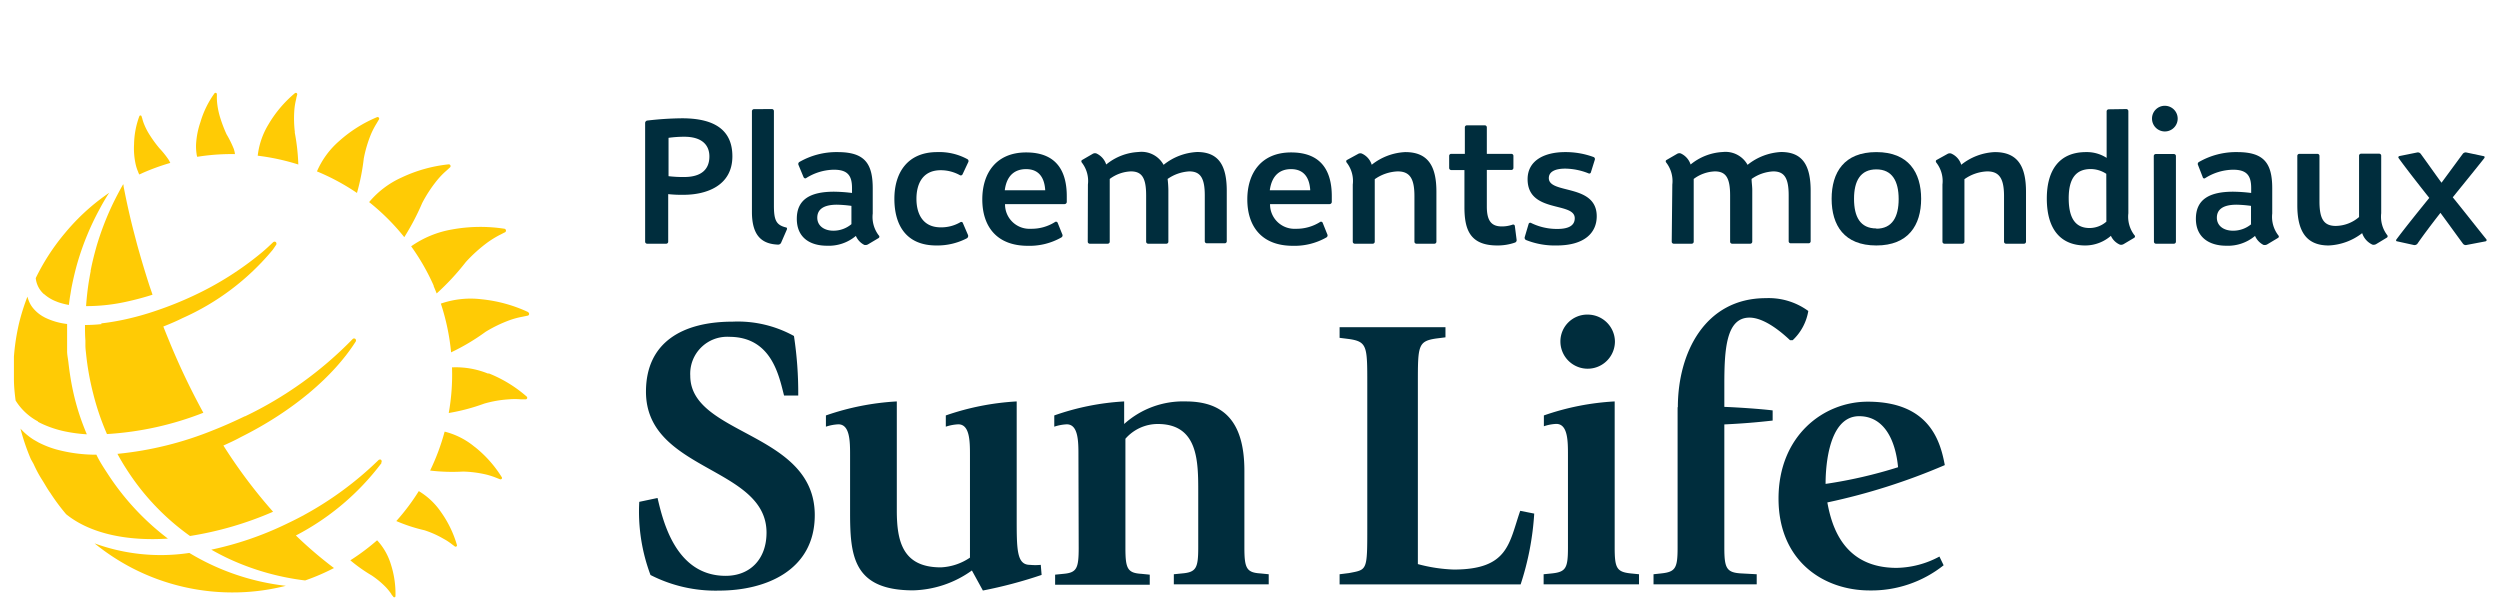 <svg id="Layer_1" data-name="Layer 1" xmlns="http://www.w3.org/2000/svg" viewBox="0 0 298 72"><defs><style>.cls-1{fill:#002d3d;}.cls-2{fill:#ffcb05;}</style></defs><path class="cls-1" d="M76.9,14.67a.3.3,0,0,1,.25-.3,38,38,0,0,1,4.15-.27c4,0,6,1.49,6,4.53,0,3.54-3.14,4.59-5.81,4.59a14.63,14.63,0,0,1-1.84-.08V28.8a.24.24,0,0,1-.25.25H77.15a.24.24,0,0,1-.25-.25ZM79.69,21a14.17,14.17,0,0,0,1.87.1c2,0,3-.88,3-2.45,0-1.34-.86-2.35-3-2.35a13.69,13.69,0,0,0-1.87.13Z"/><path class="cls-1" d="M92,13a.24.24,0,0,1,.25.25V24.52c0,1.76.3,2.29,1.39,2.58.17,0,.21.15.14.29l-.67,1.54a.39.39,0,0,1-.35.23c-1.81-.07-3.13-.91-3.13-3.9v-12a.25.25,0,0,1,.25-.25Z"/><path class="cls-1" d="M95.18,19.66a.28.28,0,0,1,.12-.36,8.86,8.86,0,0,1,4.55-1.17c3.19,0,4.18,1.32,4.18,4.32v3a3.62,3.62,0,0,0,.71,2.6.2.2,0,0,1,0,.32l-1.26.75a.6.6,0,0,1-.46.07,2.15,2.15,0,0,1-1-1.07,5,5,0,0,1-3.44,1.17c-2,0-3.6-.94-3.6-3.21s1.55-3.23,4.44-3.23a19.58,19.58,0,0,1,2.14.15v-.59c0-1.51-.55-2.18-2.16-2.18a6.33,6.33,0,0,0-3.31,1c-.13.08-.23,0-.3-.1Zm6.31,7.06V24.54a15,15,0,0,0-1.72-.14c-1.66,0-2.35.6-2.35,1.55s.8,1.55,1.93,1.55A3.34,3.34,0,0,0,101.49,26.72Z"/><path class="cls-1" d="M114.74,20.77a.23.23,0,0,1-.34.1,4.72,4.72,0,0,0-2.26-.58c-2.22,0-2.9,1.7-2.9,3.41s.7,3.4,2.9,3.4a4.51,4.51,0,0,0,2.33-.61.2.2,0,0,1,.31.11l.61,1.42a.33.33,0,0,1-.13.38,7.62,7.62,0,0,1-3.65.86c-3.58,0-5-2.41-5-5.56s1.6-5.57,5.1-5.57a7,7,0,0,1,3.6.84.26.26,0,0,1,.11.35Z"/><path class="cls-1" d="M126.62,27.92a.28.28,0,0,1-.1.38,7.66,7.66,0,0,1-4,1c-3.75,0-5.43-2.35-5.43-5.53s1.7-5.6,5.23-5.6c3.69,0,4.84,2.32,4.84,5.22,0,.23,0,.46,0,.69a.27.27,0,0,1-.27.25h-7.09a2.91,2.91,0,0,0,3.08,2.94,5.22,5.22,0,0,0,2.87-.8.21.21,0,0,1,.32.08Zm-6.85-5.24h4.82c-.08-1.39-.67-2.52-2.28-2.52C121.05,20.16,120,20.83,119.77,22.68Z"/><path class="cls-1" d="M129.68,22a3.57,3.57,0,0,0-.71-2.6c-.11-.13-.08-.26,0-.32l1.26-.73a.54.54,0,0,1,.46-.06,2.2,2.2,0,0,1,1.17,1.32,6.54,6.54,0,0,1,3.84-1.49,3,3,0,0,1,3,1.53,6.88,6.88,0,0,1,4-1.53c2.6,0,3.53,1.65,3.53,4.63v6a.24.24,0,0,1-.25.25h-2.12a.24.24,0,0,1-.25-.25V23.29c0-2.08-.53-2.86-1.85-2.86a5,5,0,0,0-2.58.9,13.26,13.26,0,0,1,.09,1.33V28.8a.24.24,0,0,1-.26.25h-2.14a.24.24,0,0,1-.25-.25V23.29c0-2.08-.5-2.86-1.82-2.86a4.51,4.51,0,0,0-2.52.9V28.8a.24.24,0,0,1-.25.25h-2.12a.24.24,0,0,1-.25-.25Z"/><path class="cls-1" d="M158.21,27.92a.28.28,0,0,1-.1.38,7.66,7.66,0,0,1-4,1c-3.75,0-5.43-2.35-5.43-5.53s1.7-5.6,5.22-5.6c3.69,0,4.85,2.32,4.85,5.22,0,.23,0,.46,0,.69a.27.27,0,0,1-.28.25h-7.08a2.91,2.91,0,0,0,3.08,2.94,5.24,5.24,0,0,0,2.87-.8.21.21,0,0,1,.32.08Zm-6.85-5.24h4.82c-.08-1.39-.67-2.52-2.29-2.52C152.64,20.16,151.61,20.83,151.36,22.68Z"/><path class="cls-1" d="M161.86,18.36a.54.54,0,0,1,.46-.06,2.15,2.15,0,0,1,1.19,1.34,6.92,6.92,0,0,1,4-1.51c2.75,0,3.71,1.72,3.71,4.72V28.8a.24.24,0,0,1-.25.25h-2.12a.24.24,0,0,1-.25-.25V23.37c0-2.1-.56-2.94-2-2.94a5.08,5.08,0,0,0-2.73.93V28.8a.24.24,0,0,1-.25.25h-2.12a.24.24,0,0,1-.25-.25V22a3.57,3.57,0,0,0-.71-2.6c-.11-.13-.08-.26,0-.32Z"/><path class="cls-1" d="M178.48,29.26c-3.29,0-3.92-1.93-3.92-4.59v-4.4H173a.25.25,0,0,1-.26-.26V18.59a.24.24,0,0,1,.26-.25h1.61V15.19a.24.24,0,0,1,.25-.25h2.12a.24.24,0,0,1,.25.25v3.15h2.92a.24.24,0,0,1,.25.25V20a.25.25,0,0,1-.25.26h-2.92v4.36c0,1.68.53,2.37,1.78,2.37a3.86,3.86,0,0,0,1.28-.21.2.2,0,0,1,.28.16l.21,1.64a.3.3,0,0,1-.21.34A6.28,6.28,0,0,1,178.48,29.26Z"/><path class="cls-1" d="M182.21,26.7a.2.2,0,0,1,.3-.12,7,7,0,0,0,3.12.71c1.38,0,2.08-.42,2.08-1.28,0-2-5.62-.56-5.62-4.65,0-2.23,2-3.23,4.48-3.23a9.61,9.61,0,0,1,3.36.58.26.26,0,0,1,.17.34l-.46,1.47a.2.2,0,0,1-.3.14,7.71,7.71,0,0,0-2.77-.56c-1.17,0-1.95.35-1.95,1.13,0,1.95,5.71.63,5.71,4.55,0,1.93-1.41,3.48-4.78,3.48a9.23,9.23,0,0,1-3.65-.65.3.3,0,0,1-.15-.36Z"/><path class="cls-1" d="M199.34,22a3.61,3.61,0,0,0-.71-2.6c-.11-.13-.09-.26,0-.32l1.26-.73a.54.54,0,0,1,.46-.06,2.2,2.2,0,0,1,1.17,1.32,6.54,6.54,0,0,1,3.84-1.49,3,3,0,0,1,2.95,1.53,6.91,6.91,0,0,1,4-1.53c2.6,0,3.52,1.65,3.52,4.63v6a.24.24,0,0,1-.25.25h-2.12a.24.24,0,0,1-.25-.25V23.29c0-2.08-.52-2.86-1.84-2.86a4.89,4.89,0,0,0-2.58.9c0,.4.08.86.08,1.33V28.8a.24.24,0,0,1-.25.25h-2.14a.24.24,0,0,1-.25-.25V23.29c0-2.08-.5-2.86-1.82-2.86a4.48,4.48,0,0,0-2.52.9V28.8a.24.24,0,0,1-.25.25h-2.12a.24.24,0,0,1-.25-.25Z"/><path class="cls-1" d="M223.66,29.26c-3.84,0-5.33-2.41-5.33-5.56s1.49-5.57,5.33-5.57S229,20.56,229,23.7,227.47,29.26,223.66,29.26Zm0-2c1.9,0,2.66-1.41,2.66-3.53s-.76-3.54-2.66-3.54S221,21.57,221,23.7,221.73,27.23,223.66,27.23Z"/><path class="cls-1" d="M232.12,18.36a.55.55,0,0,1,.46-.06,2.14,2.14,0,0,1,1.2,1.34,6.86,6.86,0,0,1,4-1.51c2.75,0,3.72,1.72,3.72,4.72V28.8a.24.24,0,0,1-.26.25h-2.11a.24.24,0,0,1-.25-.25V23.37c0-2.1-.57-2.94-2-2.94a5,5,0,0,0-2.72.93V28.8a.24.24,0,0,1-.25.25h-2.12a.24.24,0,0,1-.25-.25V22a3.57,3.57,0,0,0-.72-2.6c-.1-.13-.08-.26,0-.32Z"/><path class="cls-1" d="M253.44,13a.25.25,0,0,1,.26.25V25.42a3.62,3.62,0,0,0,.71,2.6.2.2,0,0,1,0,.32l-1.26.75a.59.59,0,0,1-.46.07,2.08,2.08,0,0,1-1.07-1.05,4.67,4.67,0,0,1-3.06,1.15c-2.69,0-4.58-1.65-4.58-5.6,0-3.33,1.45-5.53,4.68-5.53a4.33,4.33,0,0,1,2.45.69V13.28a.25.25,0,0,1,.26-.25Zm-2.37,7.72a3.42,3.42,0,0,0-1.84-.57c-1.8,0-2.64,1.15-2.64,3.48,0,2.65,1,3.55,2.49,3.55a3.05,3.05,0,0,0,2-.76Z"/><path class="cls-1" d="M258.05,12.61a1.53,1.53,0,1,1-1.53,1.53A1.52,1.52,0,0,1,258.05,12.61Zm-1.32,6a.24.24,0,0,1,.25-.25h2.14a.24.24,0,0,1,.25.25V28.8a.24.24,0,0,1-.25.25H257a.24.24,0,0,1-.25-.25Z"/><path class="cls-1" d="M262,19.66a.27.27,0,0,1,.13-.36,8.86,8.86,0,0,1,4.55-1.17c3.19,0,4.17,1.32,4.17,4.32v3a3.62,3.62,0,0,0,.72,2.6.19.19,0,0,1-.05.32l-1.25.75a.62.62,0,0,1-.47.07,2.18,2.18,0,0,1-1-1.07,5,5,0,0,1-3.44,1.17c-1.95,0-3.61-.94-3.61-3.21s1.55-3.23,4.45-3.23a19.75,19.75,0,0,1,2.14.15v-.59c0-1.51-.55-2.18-2.16-2.18a6.37,6.37,0,0,0-3.32,1,.18.18,0,0,1-.29-.1Zm6.32,7.06V24.54a15,15,0,0,0-1.72-.14c-1.66,0-2.35.6-2.35,1.55s.79,1.55,1.93,1.55A3.36,3.36,0,0,0,268.35,26.72Z"/><path class="cls-1" d="M283.84,25.42a3.62,3.62,0,0,0,.71,2.6.2.2,0,0,1-.06.32l-1.24.75a.6.6,0,0,1-.46.07,2.31,2.31,0,0,1-1.22-1.37,7,7,0,0,1-4,1.47c-2.75,0-3.73-1.82-3.73-4.8V18.59a.24.24,0,0,1,.25-.25h2.14a.24.24,0,0,1,.25.25V24c0,2.1.52,2.93,1.95,2.93a4.34,4.34,0,0,0,2.77-1.06v-7.3a.24.24,0,0,1,.25-.25h2.14a.24.24,0,0,1,.25.25Z"/><path class="cls-1" d="M288.15,18.17a.43.43,0,0,1,.4.17c.74,1,1.64,2.3,2.48,3.44l2.53-3.44a.45.45,0,0,1,.4-.17l2.08.44c.12,0,.17.13.08.25-.9,1.15-2.6,3.23-3.75,4.66,1.21,1.48,3,3.77,4,5,.09.12,0,.23-.1.25l-2.31.44a.41.41,0,0,1-.38-.17c-.79-1.07-1.78-2.45-2.68-3.67-.95,1.22-2,2.6-2.75,3.69a.46.46,0,0,1-.4.15l-2-.44c-.13,0-.19-.13-.08-.25.9-1.22,2.72-3.48,3.9-4.93-1.12-1.41-2.79-3.54-3.65-4.74-.09-.12,0-.23.1-.25Z"/><path class="cls-2" d="M35.15,15.77a13.61,13.61,0,0,1-.06-2.71,8,8,0,0,1,.22-1.28c0-.1.06-.28.11-.48a.17.17,0,0,0-.27-.19A14.21,14.21,0,0,0,32,14.83a9.16,9.16,0,0,0-1.28,3.73,26.42,26.42,0,0,1,4.84,1.05,24.66,24.66,0,0,0-.43-3.84"/><path class="cls-2" d="M23.52,18.69A25.48,25.48,0,0,1,28,18.37c0-.2-.07-.39-.12-.59A12.51,12.51,0,0,0,27,16a16.65,16.65,0,0,1-.76-2,9.25,9.25,0,0,1-.34-1.58,6.79,6.79,0,0,1-.05-.9,2.52,2.52,0,0,0,0-.28.16.16,0,0,0-.28-.12,11.35,11.35,0,0,0-1.68,3.44,9.81,9.81,0,0,0-.52,2.64,6,6,0,0,0,.07,1.19c0,.11.05.21.07.32"/><path class="cls-2" d="M16.47,20.55l.14.25.43-.2a26.52,26.52,0,0,1,3.26-1.18c-.07-.14-.14-.28-.22-.41A11,11,0,0,0,19,17.67a14.15,14.15,0,0,1-1.13-1.54,7.7,7.7,0,0,1-.67-1.27,5.2,5.2,0,0,1-.25-.76,2.55,2.55,0,0,1-.08-.25.14.14,0,0,0-.26,0,10.16,10.16,0,0,0-.63,3.35,8.71,8.71,0,0,0,.19,2.38,4.91,4.91,0,0,0,.34,1"/><path class="cls-2" d="M44,24.09a26.29,26.29,0,0,1,4.19,4.18,29.09,29.09,0,0,0,2.13-4.06,16.11,16.11,0,0,1,1.78-2.72,9.53,9.53,0,0,1,1.08-1.12c.1-.08.26-.24.44-.4a.21.21,0,0,0-.14-.38,17.28,17.28,0,0,0-5.61,1.57A10.84,10.84,0,0,0,44,24.09"/><path class="cls-2" d="M51.67,34.05c.13.31.26.62.38.93a29.19,29.19,0,0,0,3.47-3.74,17.8,17.8,0,0,1,2.62-2.36A11.8,11.8,0,0,1,59.58,28c.12-.05.34-.18.57-.29a.23.23,0,0,0,0-.44,18.83,18.83,0,0,0-6.31.09,12,12,0,0,0-4.83,2,26.29,26.29,0,0,1,2.7,4.72"/><path class="cls-2" d="M43.37,18.85A15.15,15.15,0,0,1,44.22,16a9.58,9.58,0,0,1,.66-1.27l.27-.46a.19.19,0,0,0-.22-.3,16,16,0,0,0-4.52,2.86,10.07,10.07,0,0,0-2.63,3.6A26.58,26.58,0,0,1,42.55,23a25.84,25.84,0,0,0,.82-4.17"/><path class="cls-2" d="M58.22,44.55a10.21,10.21,0,0,0-4.34-.76,25.94,25.94,0,0,1-.39,5.44,23.53,23.53,0,0,0,4.23-1.12,13.72,13.72,0,0,1,2.93-.51,8.54,8.54,0,0,1,1.43,0l.54,0a.19.19,0,0,0,.16-.33,15.64,15.64,0,0,0-4.56-2.78"/><path class="cls-2" d="M63,37.22a17.28,17.28,0,0,0-5.62-1.55,10.85,10.85,0,0,0-4.83.52A26.43,26.43,0,0,1,53.77,42a25.34,25.34,0,0,0,4.1-2.44,16,16,0,0,1,2.92-1.41,9.88,9.88,0,0,1,1.51-.4l.58-.12a.21.21,0,0,0,.07-.4"/><path class="cls-2" d="M44.93,64.42a26.68,26.68,0,0,1-3.17,2.37,18.81,18.81,0,0,0,2.54,1.8A10.45,10.45,0,0,1,46,70a7,7,0,0,1,.65.81c0,.07.14.19.23.32a.14.14,0,0,0,.26-.06,11.42,11.42,0,0,0-.56-3.84,7.39,7.39,0,0,0-1.6-2.8"/><path class="cls-2" d="M49.92,58.54a25.79,25.79,0,0,1-2.68,3.57,19.51,19.51,0,0,0,3.37,1.1,11.63,11.63,0,0,1,2.24,1,7.13,7.13,0,0,1,1,.65l.36.27a.16.16,0,0,0,.26-.15A13,13,0,0,0,52.54,61a8.43,8.43,0,0,0-2.62-2.46"/><path class="cls-2" d="M56.57,53.26A9,9,0,0,0,53,51.45a26.41,26.41,0,0,1-1.73,4.64,22.46,22.46,0,0,0,3.93.12,13.66,13.66,0,0,1,2.69.34,8.79,8.79,0,0,1,1.23.39l.46.18c.17.07.33-.09.23-.24a14.1,14.1,0,0,0-3.23-3.62"/><path class="cls-2" d="M22.57,65.91a23,23,0,0,1-11.3-1.14,26.61,26.61,0,0,0,4.46,2.93,26.07,26.07,0,0,0,12.69,2.91,25.74,25.74,0,0,0,5.65-.78,28.49,28.49,0,0,1-11.5-3.92"/><path class="cls-2" d="M45.44,55.16a.27.27,0,0,0,0-.33c-.12-.13-.31,0-.31,0A40.45,40.45,0,0,1,36,61.52c-.67.36-1.35.69-2,1a39.06,39.06,0,0,1-8.81,3,28.16,28.16,0,0,0,2.63,1.33,30.23,30.23,0,0,0,8.55,2.34,25.64,25.64,0,0,0,3.44-1.48,48.56,48.56,0,0,1-4.54-3.88,30.2,30.2,0,0,0,10.21-8.64"/><path class="cls-2" d="M4.51,50.27c.2.11.41.21.63.31a12.88,12.88,0,0,0,2.63.85,18.3,18.3,0,0,0,2.58.34c-.37-.88-.71-1.79-1-2.71a29.2,29.2,0,0,1-1-4.39c-.08-.5-.14-1-.2-1.51S8,42.3,8,41.87c0-.22,0-.45,0-.68,0-.86,0-1.71,0-2.57a8.11,8.11,0,0,1-2.65-.77l-.27-.15a4.31,4.31,0,0,1-1.16-1,3.18,3.18,0,0,1-.41-.66,4.23,4.23,0,0,1-.24-.68,25.81,25.81,0,0,0-1,3.17c-.1.43-.19.87-.27,1.31a26,26,0,0,0-.34,2.67c0,.22,0,.44,0,.66,0,.66,0,1.33,0,2,0,.87.09,1.72.2,2.57a7,7,0,0,0,2.68,2.5"/><path class="cls-2" d="M12.13,38.63a19,19,0,0,1-2,.11c0,.61,0,1.22.05,1.83v0c0,.21,0,.4,0,.6,0,.35.05.69.08,1a32.15,32.15,0,0,0,.84,4.71,30.52,30.52,0,0,0,1.65,4.86,37.54,37.54,0,0,0,11.49-2.54,84.15,84.15,0,0,1-4.16-8.76c-.21-.51-.41-1-.61-1.52.76-.3,1.52-.62,2.28-1a29.54,29.54,0,0,0,10.74-8.12c.15-.2.27-.39.4-.58a.27.27,0,0,0,0-.35c-.15-.15-.33,0-.33,0-.42.4-.85.81-1.33,1.21a37.58,37.58,0,0,1-8.17,5.17,41.84,41.84,0,0,1-4.29,1.73,33.61,33.61,0,0,1-4.08,1.14c-.91.19-1.8.34-2.65.43"/><path class="cls-2" d="M5.25,35.05a4.72,4.72,0,0,0,1.45.88,3.82,3.82,0,0,0,.51.18,8.27,8.27,0,0,0,1,.24c.05-.4.1-.8.17-1.19s.1-.64.16-.95c.2-1,.45-2.07.75-3.08A32.28,32.28,0,0,1,11.83,25c.28-.53.58-1.06.9-1.58.09-.15.19-.29.29-.44a25,25,0,0,0-2.24,1.71,25.59,25.59,0,0,0-3,3.05,25.92,25.92,0,0,0-3.52,5.41,2.95,2.95,0,0,0,1,1.93"/><path class="cls-2" d="M10.81,32.33c-.08.39-.14.78-.21,1.16-.16,1-.27,2-.34,3a22.24,22.24,0,0,0,5-.57c.94-.21,1.92-.47,2.92-.79-.11-.34-.23-.68-.34-1-.47-1.45-.89-2.83-1.25-4.11-.13-.45-.25-.88-.36-1.31-.19-.72-.37-1.41-.53-2.05-.31-1.28-.56-2.4-.75-3.34-.08-.41-.16-.78-.22-1.11,0-.09,0-.17-.05-.25-.07.13-.14.26-.22.39-.29.53-.57,1.06-.84,1.6a34,34,0,0,0-2.11,5.4c-.28,1-.52,1.94-.71,2.94"/><path class="cls-2" d="M20,64.19a30.53,30.53,0,0,1-7.14-7.68c-.49-.75-1-1.52-1.37-2.31a18,18,0,0,1-4.79-.63,11.45,11.45,0,0,1-2.11-.83l-.56-.32a7.44,7.44,0,0,1-1.59-1.33,25.16,25.16,0,0,0,1.24,3.64L4,55.3c.29.64.61,1.26,1,1.87s.62,1.07,1,1.59a24.38,24.38,0,0,0,1.88,2.53c2.81,2.28,7.2,3.26,12.29,2.9"/><path class="cls-2" d="M29.18,49.62c-1.24.6-2.47,1.15-3.69,1.63A40.91,40.91,0,0,1,14,54.1c.41.77.86,1.5,1.33,2.21a28.72,28.72,0,0,0,7.32,7.58A40.79,40.79,0,0,0,32.55,61a61.29,61.29,0,0,1-5.92-7.89c.68-.31,1.37-.62,2.06-1C34.93,49,39.74,44.87,42.37,40.76a.27.27,0,0,0,0-.35.24.24,0,0,0-.33,0,44.91,44.91,0,0,1-12.84,9.22"/><path class="cls-1" d="M93.46,47.15c-.61-2.37-1.49-7-6.54-7a4.4,4.4,0,0,0-4.64,4.64c0,7.14,14.84,6.68,14.84,16.61,0,6.59-5.84,9-11.41,9a17,17,0,0,1-8.17-1.86,21.49,21.49,0,0,1-1.34-8.72l2.18-.46c.65,2.78,2.18,9.28,8.12,9.28,2.92,0,4.87-2,4.87-5.15C91.37,55.59,77,56.2,77,46.69c0-5.9,4.37-8.35,10.35-8.35a13.84,13.84,0,0,1,7.29,1.71,45,45,0,0,1,.51,7.1Z"/><path class="cls-1" d="M115.85,68a12.53,12.53,0,0,1-7,2.37c-7.2,0-7.52-4.18-7.52-9.33V54.3c0-1.63,0-3.72-1.39-3.72a5.42,5.42,0,0,0-1.49.28V49.52a30.89,30.89,0,0,1,8.45-1.67v13c0,3.67.69,6.78,5.24,6.78a6.72,6.72,0,0,0,3.48-1.16V54.3c0-1.63,0-3.72-1.39-3.72a5.42,5.42,0,0,0-1.49.28V49.52a31,31,0,0,1,8.45-1.67V61.72c0,3.8,0,5.61,1.58,5.61a6.54,6.54,0,0,0,1.29,0l.1,1.2a53.76,53.76,0,0,1-7,1.86Z"/><path class="cls-1" d="M128.55,54.3c0-1.63,0-3.72-1.39-3.72a5.42,5.42,0,0,0-1.49.28V49.52A30,30,0,0,1,134,47.85v2.69a10.48,10.48,0,0,1,7.33-2.69c4.17,0,7,2,7,8.26v9.14c0,2.45.24,3,1.9,3.1l1,.1v1.2H139.92v-1.2l1-.1c1.67-.14,1.91-.65,1.91-3.1V58.66c0-3.67,0-8.12-4.83-8.12a5.12,5.12,0,0,0-3.85,1.76v13c0,2.45.23,3,1.9,3.1l1,.1v1.2H125.77v-1.2l1-.1c1.58-.14,1.81-.65,1.81-3.1Z"/><path class="cls-1" d="M159.68,68.45l1.12-.14c2.18-.42,2.18-.23,2.18-5.52v-17c0-4.5,0-5.06-2.18-5.38l-1.12-.14V39H172.3v1.21l-1.11.14c-2.18.32-2.18.88-2.18,5.38V67.24a18.69,18.69,0,0,0,4.27.65c6.54,0,6.59-3.15,7.93-7l1.67.33a33.58,33.58,0,0,1-1.62,8.44H159.68Z"/><path class="cls-1" d="M184,68.45l1-.1c1.67-.18,1.9-.65,1.9-3.1v-11c0-1.63,0-3.72-1.39-3.72a5.24,5.24,0,0,0-1.48.28V49.52a30.53,30.53,0,0,1,8.44-1.67v17.4c0,2.45.23,2.92,1.9,3.1l1,.1v1.2H184ZM186,40.7a3.2,3.2,0,0,1,3.25-3.2,3.25,3.25,0,0,1,3.25,3.2,3.25,3.25,0,1,1-6.5,0"/><path class="cls-1" d="M200,48.54c0-6.45,3.21-13,10.49-13a8,8,0,0,1,5.06,1.53,6.16,6.16,0,0,1-1.86,3.48h-.32c-.88-.83-3-2.69-4.83-2.69-2.78,0-3,3.76-3,8v2.64c1.4.05,4.22.23,5.76.42v1.21c-2,.23-3.81.37-5.76.46V65.25c0,2.45.24,3,2,3.1l1.86.1v1.2H197.1v-1.2l.93-.1c1.71-.18,1.94-.65,1.94-3.1V48.54Z"/><path class="cls-1" d="M231.68,67.38a13.82,13.82,0,0,1-8.82,3c-5.47,0-10.86-3.48-10.86-10.95s5.34-11.55,10.63-11.55c7.47,0,8.68,4.87,9.19,7.56a74.75,74.75,0,0,1-14,4.45c.51,2.79,1.9,7.8,8.26,7.8a11.1,11.1,0,0,0,5.1-1.35Zm-5.43-11.69c-.32-3.34-1.72-6.08-4.64-6.08-4,0-4,7.24-4,8.07a55.11,55.11,0,0,0,8.68-2"/></svg>